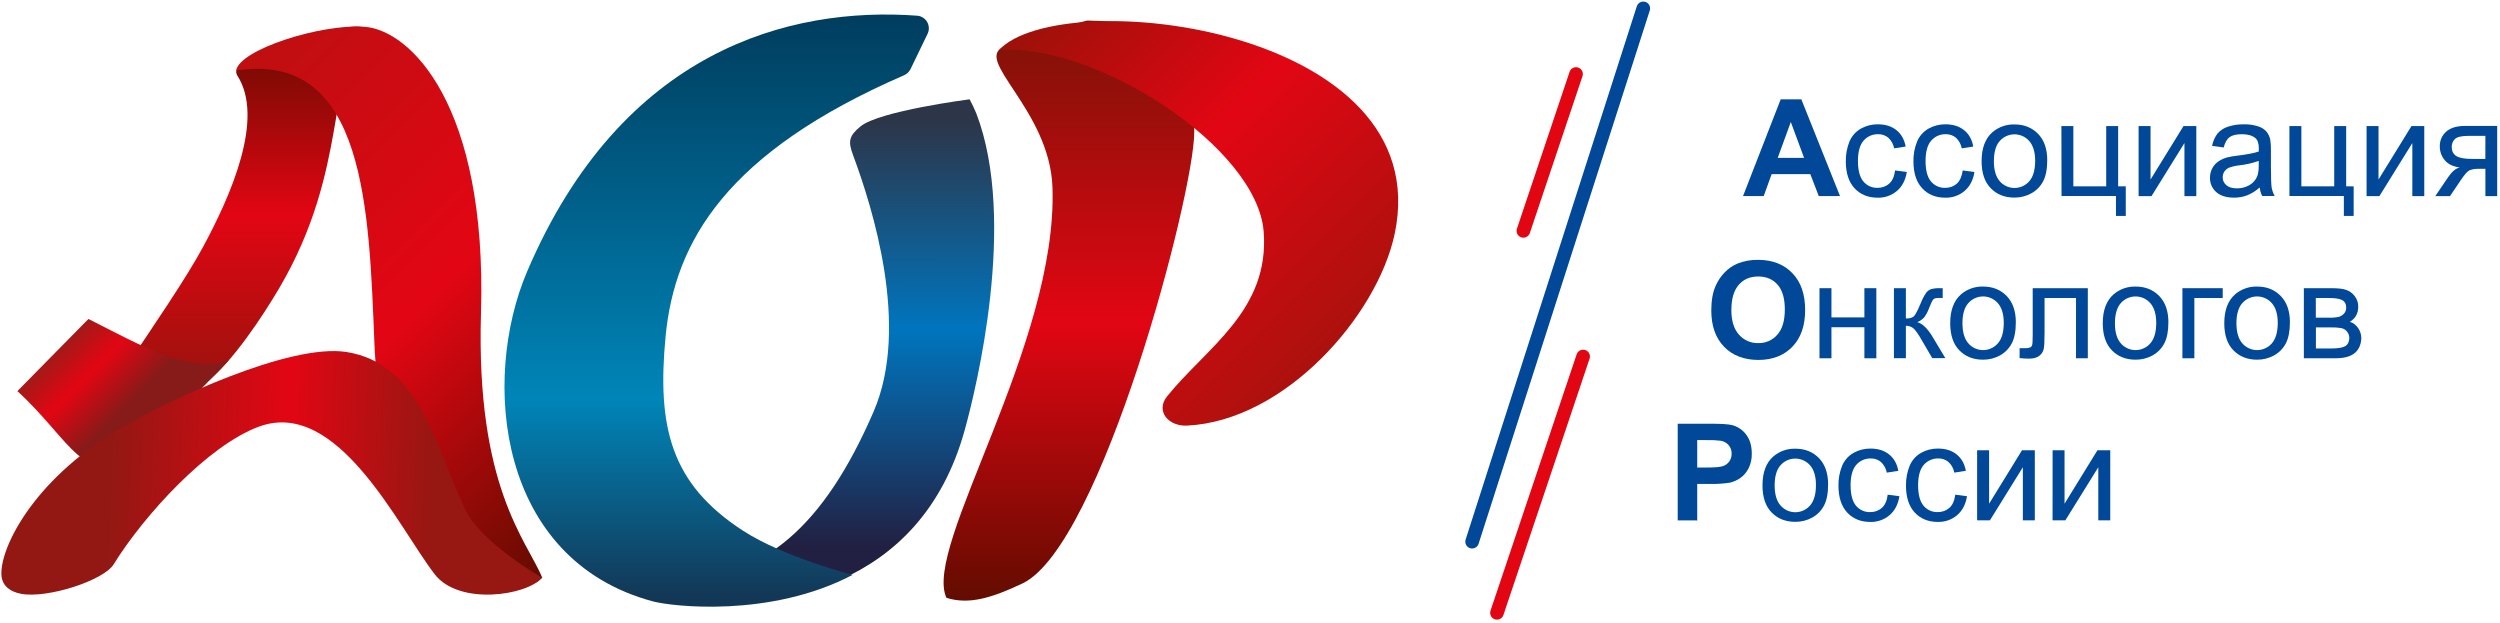<svg width="586" height="146" viewBox="0 0 586 146" fill="none" xmlns="http://www.w3.org/2000/svg">
<g clip-path="url(#clip0_66_3)">
<path d="M201.718 29.617C198.951 31.873 198.762 33.171 199.972 36.404C204.549 48.725 213.352 76.618 204.783 96.457C192.93 123.87 179.037 134.655 160.228 136.317C159.927 136.338 159.634 136.417 159.365 136.552C159.096 136.686 158.856 136.872 158.658 137.099C158.461 137.326 158.31 137.59 158.215 137.875C158.119 138.161 158.081 138.462 158.102 138.762C158.106 138.82 158.112 138.877 158.121 138.933L158.143 139.105C158.22 139.599 158.458 140.054 158.82 140.4C159.181 140.746 159.646 140.963 160.144 141.018C181.334 143.147 215.698 138.38 226.109 100.879C228.77 91.304 238.515 51.79 228.854 26.599C228.389 25.465 227.864 24.356 227.279 23.279C227.279 23.279 206.164 25.995 201.718 29.617Z" fill="url(#paint0_linear_66_3)"/>
<path d="M213.442 16.166L217.422 7.929C217.633 7.494 217.735 7.013 217.718 6.529C217.701 6.046 217.566 5.573 217.325 5.154C217.083 4.734 216.742 4.38 216.333 4.122C215.923 3.865 215.456 3.712 214.973 3.676C185.12 1.498 145.759 11.676 123.589 63.571C112.673 89.102 116.631 131.229 153.077 140.975C157.461 142.145 180.525 144.889 199.844 134.752C199.844 134.752 183.717 130.623 174.08 124.346C157.25 113.387 153.973 100.176 156.015 78.833C158.165 56.495 170.399 35.663 211.952 17.622C212.602 17.324 213.129 16.809 213.442 16.166Z" fill="url(#paint1_linear_66_3)"/>
<path d="M55.65 17.74C51.758 11.657 90.46 2.612 85.397 7.761C76.523 16.741 81.949 39.528 65.458 67.529C61.724 73.87 54.437 85.063 47.843 90.125C43.948 93.125 14.885 107.659 28.287 87.829C36.246 76.061 43.779 64.934 47.461 58.126C54.291 45.57 62.014 27.679 55.65 17.74Z" fill="url(#paint2_linear_66_3)"/>
<path d="M127.108 135.411C125.001 136.454 126.937 136.435 125.001 136.454C119.363 136.541 107.449 133.818 103.342 127.156C97.43 117.56 88.745 103.965 87.784 80.943C86.486 49.559 85.87 11.794 55.38 16.533C56.02 11.697 75.042 5.549 85.447 6.28C96.129 7.039 114.207 24.508 112.745 73.36C111.525 114.252 123.418 126.552 127.108 135.411Z" fill="url(#paint3_linear_66_3)"/>
<path d="M32.077 106.785C19.319 114.424 17.011 103.508 4.072 91.678L20.735 74.763C33.097 81.039 44.501 87.636 53.587 84.487L32.077 106.785Z" fill="url(#paint4_linear_66_3)"/>
<path d="M81.246 82.514C98.332 85.237 101.842 104.196 109.036 119.408C112.77 127.302 127.083 135.43 127.099 135.408C123.365 139.665 107.567 141.964 101.895 134.602C93.375 123.587 79.227 93.252 60.756 99.976C48.736 104.361 33.714 120.824 26.628 132.296C24.288 136.062 11.117 140.34 4.947 139.192C2.523 138.744 0.566 137.424 0.351 134.979C-0.203 129.067 7.225 112.871 27.82 100.658C39.352 93.806 67.991 80.401 81.246 82.514Z" fill="url(#paint5_linear_66_3)"/>
<path d="M221.846 140.125C227.037 141.784 232.379 140.209 239.654 136.762C258.208 127.975 279.912 45.421 279.934 30.996C279.974 10.164 268.953 4.824 254.783 4.824C245.401 7.248 246.633 7.08 235.569 10.889C227.59 13.655 246.058 25.547 246.699 43.909C247.974 80.79 216.23 128.189 221.846 140.125Z" fill="url(#paint6_linear_66_3)"/>
<path d="M296.21 54.336C297.592 72.781 282.911 81.357 273.592 92.87C270.761 96.358 273.903 99.973 278.232 99.762C301.214 98.654 322.827 74.038 326.912 54.821C337.181 6.28 248.868 -3.86 234.187 11.694C257.166 10.185 294.72 34.549 296.21 54.336Z" fill="url(#paint7_linear_66_3)"/>
<path d="M385.189 1.964L345.062 126.966" stroke="#014898" stroke-width="3.192" stroke-miterlimit="10" stroke-linecap="round"/>
<path d="M369.423 17.348L357.082 54.115" stroke="#E20613" stroke-width="3.192" stroke-miterlimit="10" stroke-linecap="round"/>
<path d="M371.084 83.563L350.89 143.648" stroke="#E20613" stroke-width="3.192" stroke-miterlimit="10" stroke-linecap="round"/>
<path d="M431.297 45.953H426.318L424.339 40.819H415.275L413.408 45.965H408.564L417.394 23.285H422.233L431.297 45.953ZM422.877 36.998L419.765 28.596L416.7 36.998H422.877Z" fill="#014898"/>
<path d="M444.213 39.954L446.958 40.315C446.646 42.21 445.893 43.678 444.658 44.743C443.397 45.817 441.783 46.386 440.128 46.339C437.872 46.339 436.064 45.592 434.701 44.123C433.338 42.655 432.66 40.551 432.66 37.804C432.629 36.205 432.925 34.616 433.531 33.136C434.071 31.869 435.014 30.815 436.213 30.137C437.411 29.474 438.759 29.129 440.128 29.135C441.914 29.135 443.361 29.583 444.512 30.498C445.663 31.413 446.36 32.676 446.69 34.35L443.989 34.773C443.811 33.819 443.334 32.947 442.626 32.284C441.959 31.727 441.111 31.433 440.243 31.456C439.596 31.44 438.954 31.566 438.362 31.827C437.771 32.088 437.244 32.477 436.82 32.965C435.949 33.967 435.501 35.56 435.501 37.732C435.501 39.904 435.927 41.541 436.78 42.54C437.182 43.024 437.691 43.41 438.265 43.669C438.84 43.927 439.467 44.05 440.096 44.03C441.104 44.054 442.084 43.698 442.841 43.031C443.575 42.375 444.036 41.339 444.213 39.954Z" fill="#014898"/>
<path d="M460.064 39.954L462.808 40.315C462.512 42.21 461.744 43.678 460.512 44.743C459.25 45.817 457.635 46.386 455.978 46.339C453.722 46.339 451.914 45.592 450.555 44.123C449.195 42.655 448.51 40.551 448.51 37.804C448.481 36.205 448.777 34.617 449.382 33.136C449.923 31.87 450.865 30.816 452.064 30.137C453.261 29.474 454.609 29.129 455.978 29.135C457.767 29.135 459.214 29.583 460.362 30.498C461.51 31.413 462.229 32.676 462.54 34.35L459.84 34.773C459.662 33.819 459.184 32.947 458.477 32.284C457.809 31.727 456.962 31.433 456.093 31.456C455.447 31.439 454.804 31.565 454.212 31.826C453.621 32.087 453.094 32.476 452.67 32.965C451.796 33.967 451.351 35.56 451.351 37.732C451.351 39.904 451.774 41.541 452.627 42.54C453.03 43.024 453.539 43.41 454.115 43.669C454.69 43.927 455.317 44.051 455.947 44.03C456.955 44.054 457.935 43.698 458.691 43.031C459.426 42.375 459.852 41.339 460.064 39.954Z" fill="#014898"/>
<path d="M464.488 37.763C464.488 34.72 465.341 32.474 467.021 30.996C468.46 29.768 470.302 29.116 472.192 29.166C474.448 29.166 476.3 29.913 477.725 31.378C479.15 32.844 479.872 34.913 479.872 37.508C479.872 39.614 479.553 41.273 478.917 42.487C478.295 43.682 477.332 44.667 476.15 45.315C474.937 45.978 473.575 46.323 472.192 46.317C469.893 46.317 468.042 45.57 466.617 44.105C465.191 42.639 464.488 40.529 464.488 37.763ZM467.363 37.763C467.363 39.87 467.83 41.444 468.745 42.487C469.543 43.404 470.672 43.966 471.885 44.05C473.098 44.134 474.294 43.733 475.211 42.935C475.37 42.796 475.52 42.646 475.659 42.487C476.574 41.444 477.043 39.826 477.043 37.676C477.043 35.657 476.574 34.104 475.659 33.062C475.261 32.606 474.778 32.233 474.236 31.964C473.694 31.696 473.105 31.537 472.501 31.496C471.898 31.455 471.292 31.534 470.719 31.727C470.146 31.92 469.617 32.225 469.162 32.623C469.014 32.753 468.875 32.892 468.745 33.04C467.808 34.082 467.373 35.657 467.373 37.763H467.363Z" fill="#014898"/>
<path d="M483.192 29.549H485.992V43.678H493.694V29.549H496.494V43.678H498.28V50.614H495.984V45.947H483.226L483.192 29.549Z" fill="#014898"/>
<path d="M501.289 29.549H504.089V42.082L511.812 29.549H514.815V45.975H512.033V33.528L504.31 45.975H501.289V29.549Z" fill="#014898"/>
<path d="M529.682 43.93C528.804 44.719 527.797 45.351 526.704 45.797C525.723 46.158 524.685 46.339 523.64 46.329C521.832 46.329 520.447 45.881 519.47 45.01C518.994 44.588 518.617 44.065 518.367 43.48C518.116 42.894 517.999 42.261 518.023 41.625C518.02 40.853 518.21 40.092 518.577 39.412C518.925 38.773 519.421 38.225 520.024 37.816C520.637 37.407 521.311 37.099 522.022 36.901C522.836 36.714 523.661 36.572 524.492 36.478C526.748 36.201 528.385 35.881 529.449 35.52C529.449 35.137 529.471 34.897 529.471 34.795C529.471 33.668 529.216 32.859 528.683 32.393C527.98 31.77 526.916 31.459 525.513 31.459C524.193 31.459 523.235 31.692 522.619 32.141C522.003 32.589 521.533 33.416 521.234 34.565L518.512 34.204C518.704 33.183 519.118 32.218 519.725 31.375C520.371 30.595 521.227 30.018 522.193 29.713C523.395 29.31 524.658 29.116 525.927 29.141C527.087 29.108 528.244 29.274 529.349 29.63C530.095 29.861 530.764 30.291 531.285 30.874C531.717 31.43 532.016 32.079 532.156 32.769C532.274 33.621 532.324 34.482 532.305 35.342V39.045C532.305 41.64 532.371 43.28 532.476 43.962C532.608 44.653 532.845 45.321 533.18 45.941H530.264C529.941 45.315 529.743 44.632 529.682 43.93ZM529.471 37.707C527.997 38.229 526.469 38.579 524.915 38.75C524.088 38.837 523.274 39.023 522.491 39.303C522.044 39.499 521.661 39.816 521.384 40.218C521.131 40.612 520.998 41.07 521.001 41.538C520.991 41.893 521.063 42.246 521.21 42.57C521.358 42.894 521.578 43.179 521.853 43.404C522.407 43.893 523.235 44.148 524.321 44.148C525.316 44.166 526.298 43.925 527.171 43.448C527.968 43.018 528.608 42.347 529.001 41.531C529.312 40.894 529.449 39.976 529.449 38.731V37.707H529.471Z" fill="#014898"/>
<path d="M536.64 29.549H539.44V43.678H547.141V29.549H549.942V43.678H551.697V50.614H549.4V45.947H536.643L536.64 29.549Z" fill="#014898"/>
<path d="M554.724 29.549H557.525V42.082L565.248 29.549H568.25V45.975H565.45V33.528L557.727 45.975H554.724V29.549Z" fill="#014898"/>
<path d="M585.342 29.549V45.975H582.576V39.574H580.961C580.215 39.534 579.47 39.665 578.783 39.957C578.295 40.212 577.613 41.021 576.698 42.384L574.274 45.978H570.827L573.826 41.553C574.741 40.211 575.656 39.444 576.571 39.254C574.974 39.042 573.805 38.467 573.039 37.533C572.289 36.639 571.882 35.507 571.891 34.34C571.868 33.686 571.99 33.035 572.248 32.434C572.506 31.832 572.894 31.295 573.384 30.862C574.386 29.969 575.855 29.521 577.741 29.521H585.336L585.342 29.549ZM582.576 31.848H578.621C576.96 31.848 575.896 32.103 575.407 32.614C575.173 32.852 574.989 33.135 574.865 33.445C574.741 33.755 574.68 34.087 574.685 34.421C574.685 35.401 575.046 36.123 575.746 36.572C576.446 37.02 577.706 37.253 579.48 37.253H582.564L582.576 31.848Z" fill="#014898"/>
<path d="M401.127 72.762C401.127 70.444 401.466 68.509 402.169 66.956C402.679 65.801 403.393 64.747 404.276 63.844C405.107 62.973 406.106 62.279 407.213 61.803C408.767 61.179 410.431 60.875 412.105 60.91C415.446 60.91 418.126 61.953 420.126 64.022C422.127 66.091 423.126 68.979 423.126 72.66C423.126 76.341 422.127 79.194 420.148 81.257C418.169 83.32 415.481 84.368 412.17 84.368C408.859 84.368 406.127 83.348 404.126 81.285C402.126 79.222 401.127 76.381 401.127 72.762ZM405.828 72.613C405.828 75.189 406.426 77.125 407.615 78.444C408.175 79.085 408.87 79.594 409.65 79.936C410.43 80.278 411.275 80.445 412.126 80.423C412.975 80.447 413.818 80.281 414.594 79.939C415.371 79.597 416.061 79.086 416.616 78.444C417.786 77.125 418.362 75.168 418.362 72.532C418.362 69.897 417.786 68.001 416.66 66.723C415.534 65.444 414 64.809 412.126 64.809C410.253 64.809 408.722 65.431 407.574 66.745C406.426 68.058 405.838 70.021 405.838 72.616L405.828 72.613Z" fill="#014898"/>
<path d="M426.49 67.551H429.29V74.396H437.013V67.551H439.813V83.98H437.013V76.705H429.29V83.98H426.49V67.551Z" fill="#014898"/>
<path d="M443.936 67.55H446.737V74.657C447.63 74.657 448.246 74.486 448.604 74.147C448.961 73.808 449.475 72.828 450.178 71.166C450.522 70.259 450.971 69.396 451.516 68.593C451.821 68.212 452.226 67.924 452.686 67.762C453.382 67.59 454.098 67.519 454.814 67.55H455.368V69.85L454.603 69.828C453.878 69.828 453.411 69.934 453.199 70.139C452.988 70.345 452.645 71.032 452.197 72.162C451.918 72.96 451.524 73.712 451.027 74.396C450.573 74.881 450.022 75.265 449.409 75.522C450.601 75.834 451.771 76.948 452.941 78.864L455.984 83.948H452.922L449.948 78.87C449.325 77.85 448.8 77.168 448.351 76.848C447.878 76.518 447.313 76.347 446.737 76.359V83.955H443.936V67.55Z" fill="#014898"/>
<path d="M457.129 75.762C457.129 72.722 457.979 70.472 459.659 68.997C461.097 67.769 462.94 67.117 464.831 67.168C467.086 67.168 468.938 67.911 470.363 69.38C471.788 70.849 472.51 72.912 472.51 75.507C472.51 77.614 472.192 79.274 471.555 80.485C470.933 81.681 469.97 82.665 468.789 83.314C467.575 83.977 466.213 84.321 464.831 84.313C462.531 84.313 460.68 83.569 459.255 82.1C457.829 80.632 457.129 78.528 457.129 75.762ZM460.001 75.762C460.001 77.868 460.468 79.443 461.383 80.488C462.181 81.405 463.311 81.967 464.523 82.052C465.736 82.135 466.932 81.734 467.849 80.936C468.009 80.798 468.159 80.648 468.297 80.488C469.23 79.443 469.682 77.828 469.682 75.678C469.682 73.659 469.215 72.103 468.297 71.06C467.899 70.605 467.416 70.233 466.874 69.965C466.332 69.697 465.743 69.538 465.14 69.498C464.537 69.457 463.932 69.536 463.359 69.729C462.787 69.923 462.258 70.227 461.803 70.625C461.654 70.753 461.514 70.891 461.383 71.038C460.446 72.084 460.001 73.659 460.001 75.762Z" fill="#014898"/>
<path d="M476.446 67.551H489.384V83.98H486.618V69.853H479.244V78.024C479.244 79.939 479.179 81.194 479.051 81.789C478.912 82.426 478.55 82.993 478.03 83.385C477.476 83.831 476.67 84.067 475.625 84.067C474.881 84.067 474.134 84.017 473.394 83.939V81.618H474.604C475.026 81.642 475.448 81.585 475.849 81.45C475.968 81.396 476.073 81.316 476.157 81.217C476.242 81.117 476.303 81.001 476.337 80.874C476.421 80.619 476.465 79.767 476.465 78.363V67.554L476.446 67.551Z" fill="#014898"/>
<path d="M492.888 75.762C492.888 72.722 493.74 70.472 495.421 68.997C496.858 67.768 498.701 67.116 500.592 67.168C502.845 67.168 504.696 67.911 506.121 69.38C507.546 70.849 508.271 72.912 508.271 75.507C508.271 77.614 507.952 79.274 507.313 80.485C506.692 81.682 505.729 82.666 504.547 83.314C503.335 83.978 501.974 84.321 500.592 84.313C498.293 84.313 496.441 83.569 495.016 82.1C493.591 80.632 492.888 78.528 492.888 75.762ZM495.738 75.762C495.738 77.868 496.208 79.443 497.123 80.489C497.921 81.405 499.05 81.968 500.263 82.052C501.475 82.136 502.672 81.734 503.588 80.937C503.748 80.797 503.897 80.648 504.037 80.489C504.951 79.443 505.421 77.828 505.421 75.678C505.421 73.659 504.951 72.103 504.037 71.06C503.233 70.141 502.097 69.579 500.878 69.497C499.66 69.416 498.459 69.821 497.54 70.625C497.392 70.754 497.253 70.892 497.123 71.039C496.208 72.084 495.741 73.659 495.741 75.762H495.738Z" fill="#014898"/>
<path d="M511.557 67.551H521.004V69.85H514.358V83.98H511.557V67.554V67.551Z" fill="#014898"/>
<path d="M521.371 75.762C521.371 72.722 522.224 70.472 523.904 68.997C525.342 67.768 527.184 67.116 529.075 67.168C531.328 67.168 533.18 67.911 534.605 69.38C536.03 70.849 536.755 72.912 536.755 75.507C536.755 77.614 536.435 79.274 535.796 80.485C535.176 81.682 534.213 82.666 533.03 83.314C531.818 83.978 530.457 84.321 529.075 84.313C526.776 84.313 524.925 83.569 523.499 82.1C522.074 80.632 521.371 78.528 521.371 75.762ZM524.221 75.762C524.221 77.868 524.691 79.443 525.606 80.489C526.404 81.405 527.534 81.968 528.746 82.052C529.959 82.136 531.155 81.734 532.072 80.937C532.231 80.797 532.381 80.648 532.52 80.489C533.435 79.443 533.905 77.828 533.905 75.678C533.905 73.659 533.435 72.103 532.52 71.06C531.716 70.141 530.58 69.579 529.362 69.497C528.143 69.416 526.942 69.821 526.023 70.625C525.876 70.754 525.736 70.892 525.606 71.039C524.683 72.076 524.219 73.65 524.215 75.762H524.221Z" fill="#014898"/>
<path d="M540.022 67.551H546.447C548.022 67.551 549.195 67.678 549.96 67.955C550.749 68.23 551.438 68.734 551.939 69.402C552.498 70.118 552.79 71.005 552.767 71.913C552.783 72.624 552.614 73.327 552.279 73.954C551.927 74.564 551.42 75.071 550.81 75.423C551.59 75.683 552.263 76.191 552.727 76.87C553.244 77.603 553.512 78.484 553.492 79.381C553.386 80.937 552.832 82.082 551.831 82.85C550.829 83.619 549.341 83.977 547.428 83.977H540.022V67.551ZM542.822 74.465H545.785C546.605 74.498 547.426 74.435 548.23 74.275C548.686 74.134 549.096 73.876 549.422 73.528C549.765 73.158 549.955 72.672 549.954 72.168C549.954 71.294 549.643 70.7 549.039 70.36C548.436 70.021 547.378 69.85 545.89 69.85H542.826V74.465H542.822ZM542.822 81.677H546.491C548.065 81.677 549.151 81.487 549.746 81.126C550.34 80.766 550.639 80.125 550.679 79.232C550.679 78.699 550.499 78.181 550.169 77.763C549.843 77.333 549.376 77.032 548.85 76.913C547.978 76.769 547.094 76.711 546.211 76.742H542.85V81.677H542.822Z" fill="#014898"/>
<path d="M393.255 121.978V99.317H400.595C403.395 99.317 405.191 99.423 406.04 99.656C407.346 100.003 408.494 100.783 409.298 101.868C410.169 103.016 410.617 104.485 410.617 106.296C410.655 107.512 410.391 108.718 409.849 109.806C409.4 110.694 408.743 111.46 407.935 112.04C407.213 112.544 406.406 112.912 405.552 113.126C403.982 113.371 402.394 113.475 400.806 113.437H397.829V121.991L393.255 121.978ZM397.829 103.147V109.585H400.34C402.147 109.585 403.339 109.457 403.955 109.224C404.533 109.011 405.031 108.624 405.38 108.116C405.728 107.595 405.907 106.979 405.894 106.352C405.926 105.603 405.666 104.87 405.169 104.308C404.689 103.778 404.044 103.426 403.339 103.309C402.245 103.176 401.143 103.126 400.041 103.16L397.829 103.147Z" fill="#014898"/>
<path d="M413.128 113.77C413.128 110.727 413.978 108.48 415.658 107.002C417.096 105.773 418.939 105.122 420.829 105.173C423.085 105.173 424.937 105.916 426.362 107.385C427.787 108.854 428.509 110.917 428.509 113.512C428.509 115.617 428.19 117.277 427.554 118.49C426.932 119.686 425.969 120.671 424.787 121.319C423.574 121.982 422.212 122.326 420.829 122.318C418.53 122.318 416.679 121.574 415.253 120.105C413.828 118.637 413.128 116.533 413.128 113.77ZM415.978 113.77C415.978 115.873 416.445 117.451 417.36 118.493C418.159 119.409 419.288 119.971 420.5 120.055C421.713 120.139 422.909 119.739 423.826 118.942C423.986 118.802 424.137 118.653 424.277 118.493C425.192 117.448 425.659 115.833 425.659 113.683C425.659 111.663 425.192 110.108 424.277 109.065C423.473 108.146 422.337 107.584 421.119 107.502C419.9 107.421 418.699 107.826 417.78 108.63C417.632 108.759 417.491 108.897 417.36 109.044C416.445 110.083 415.978 111.657 415.978 113.77Z" fill="#014898"/>
<path d="M442.48 115.954L445.224 116.319C444.913 118.21 444.16 119.679 442.928 120.743C441.669 121.816 440.057 122.385 438.404 122.343C436.148 122.343 434.34 121.599 432.977 120.13C431.614 118.662 430.936 116.555 430.936 113.811C430.907 112.212 431.203 110.624 431.807 109.143C432.349 107.877 433.291 106.823 434.489 106.144C435.687 105.48 437.035 105.136 438.404 105.145C440.19 105.145 441.637 105.59 442.788 106.505C443.939 107.419 444.655 108.698 444.966 110.357L442.265 110.783C442.088 109.829 441.61 108.957 440.902 108.294C440.235 107.736 439.388 107.441 438.519 107.463C437.872 107.446 437.23 107.573 436.638 107.835C436.046 108.096 435.519 108.486 435.096 108.975C434.225 109.974 433.777 111.57 433.777 113.739C433.777 115.908 434.203 117.548 435.056 118.55C435.459 119.034 435.967 119.419 436.542 119.677C437.117 119.935 437.743 120.058 438.373 120.037C439.382 120.061 440.363 119.705 441.12 119.038C441.858 118.382 442.296 117.364 442.48 115.954Z" fill="#014898"/>
<path d="M458.318 115.954L461.065 116.318C460.754 118.21 460.001 119.679 458.766 120.743C457.505 121.817 455.891 122.386 454.235 122.339C451.98 122.339 450.169 121.596 448.809 120.127C447.449 118.658 446.764 116.552 446.764 113.807C446.735 112.208 447.032 110.62 447.639 109.14C448.178 107.873 449.12 106.819 450.318 106.14C451.516 105.477 452.866 105.133 454.235 105.142C456.021 105.142 457.468 105.587 458.617 106.501C459.765 107.416 460.483 108.695 460.795 110.354L458.091 110.78C457.915 109.826 457.438 108.954 456.731 108.291C456.063 107.734 455.216 107.439 454.347 107.46C453.701 107.443 453.058 107.57 452.466 107.832C451.875 108.093 451.348 108.483 450.925 108.972C450.05 109.971 449.605 111.567 449.605 113.736C449.605 115.905 450.032 117.544 450.881 118.546C451.285 119.03 451.794 119.416 452.369 119.674C452.945 119.932 453.571 120.055 454.201 120.034C455.209 120.058 456.189 119.701 456.946 119.035C457.68 118.381 458.128 117.364 458.318 115.954Z" fill="#014898"/>
<path d="M463.446 105.54H466.246V118.07L473.957 105.54H476.96V121.966H474.159V109.52L466.436 121.966H463.437V105.54H463.446Z" fill="#014898"/>
<path d="M481.129 105.54H483.93V118.07L491.643 105.54H494.643V121.966H491.842V109.52L484.119 121.966H481.12L481.129 105.54Z" fill="#014898"/>
</g>
<defs>
<linearGradient id="paint0_linear_66_3" x1="195.504" y1="3.511" x2="195.61" y2="148.368" gradientUnits="userSpaceOnUse">
<stop offset="0.17" stop-color="#2D3548"/>
<stop offset="0.51" stop-color="#0075BE"/>
<stop offset="0.86" stop-color="#222042"/>
</linearGradient>
<linearGradient id="paint1_linear_66_3" x1="167.985" y1="142.213" x2="167.985" y2="3.402" gradientUnits="userSpaceOnUse">
<stop offset="0.02" stop-color="#133857"/>
<stop offset="0.35" stop-color="#0085B8"/>
<stop offset="1" stop-color="#003D5E"/>
</linearGradient>
<linearGradient id="paint2_linear_66_3" x1="55.317" y1="98.072" x2="55.317" y2="6.237" gradientUnits="userSpaceOnUse">
<stop stop-color="#8C150C"/>
<stop offset="0.52" stop-color="#E20613"/>
<stop offset="1" stop-color="#630C00"/>
</linearGradient>
<linearGradient id="paint3_linear_66_3" x1="50.606" y1="20.494" x2="146.313" y2="116.2" gradientUnits="userSpaceOnUse">
<stop stop-color="#BF0F11"/>
<stop offset="0.52" stop-color="#E20613"/>
<stop offset="1" stop-color="#630C00"/>
</linearGradient>
<linearGradient id="paint4_linear_66_3" x1="17.904" y1="77.595" x2="39.585" y2="99.276" gradientUnits="userSpaceOnUse">
<stop stop-color="#A21A17"/>
<stop offset="0.3" stop-color="#E20613"/>
<stop offset="0.68" stop-color="#861B19"/>
</linearGradient>
<linearGradient id="paint5_linear_66_3" x1="26.103" y1="110.192" x2="102.016" y2="113.11" gradientUnits="userSpaceOnUse">
<stop stop-color="#931813"/>
<stop offset="0.54" stop-color="#E20613"/>
<stop offset="0.99" stop-color="#971712"/>
</linearGradient>
<linearGradient id="paint6_linear_66_3" x1="250.557" y1="4.821" x2="250.557" y2="140.788" gradientUnits="userSpaceOnUse">
<stop stop-color="#7C1307"/>
<stop offset="0.52" stop-color="#E20613"/>
<stop offset="1" stop-color="#630C00"/>
</linearGradient>
<linearGradient id="paint7_linear_66_3" x1="240.164" y1="5.714" x2="314.096" y2="79.645" gradientUnits="userSpaceOnUse">
<stop stop-color="#9C1109"/>
<stop offset="0.47" stop-color="#E20613"/>
<stop offset="0.99" stop-color="#AD110D"/>
</linearGradient>
<clipPath id="clip0_66_3">
<rect width="585.019" height="144.876" fill="white" transform="translate(0.323 0.368)"/>
</clipPath>
</defs>
</svg>
